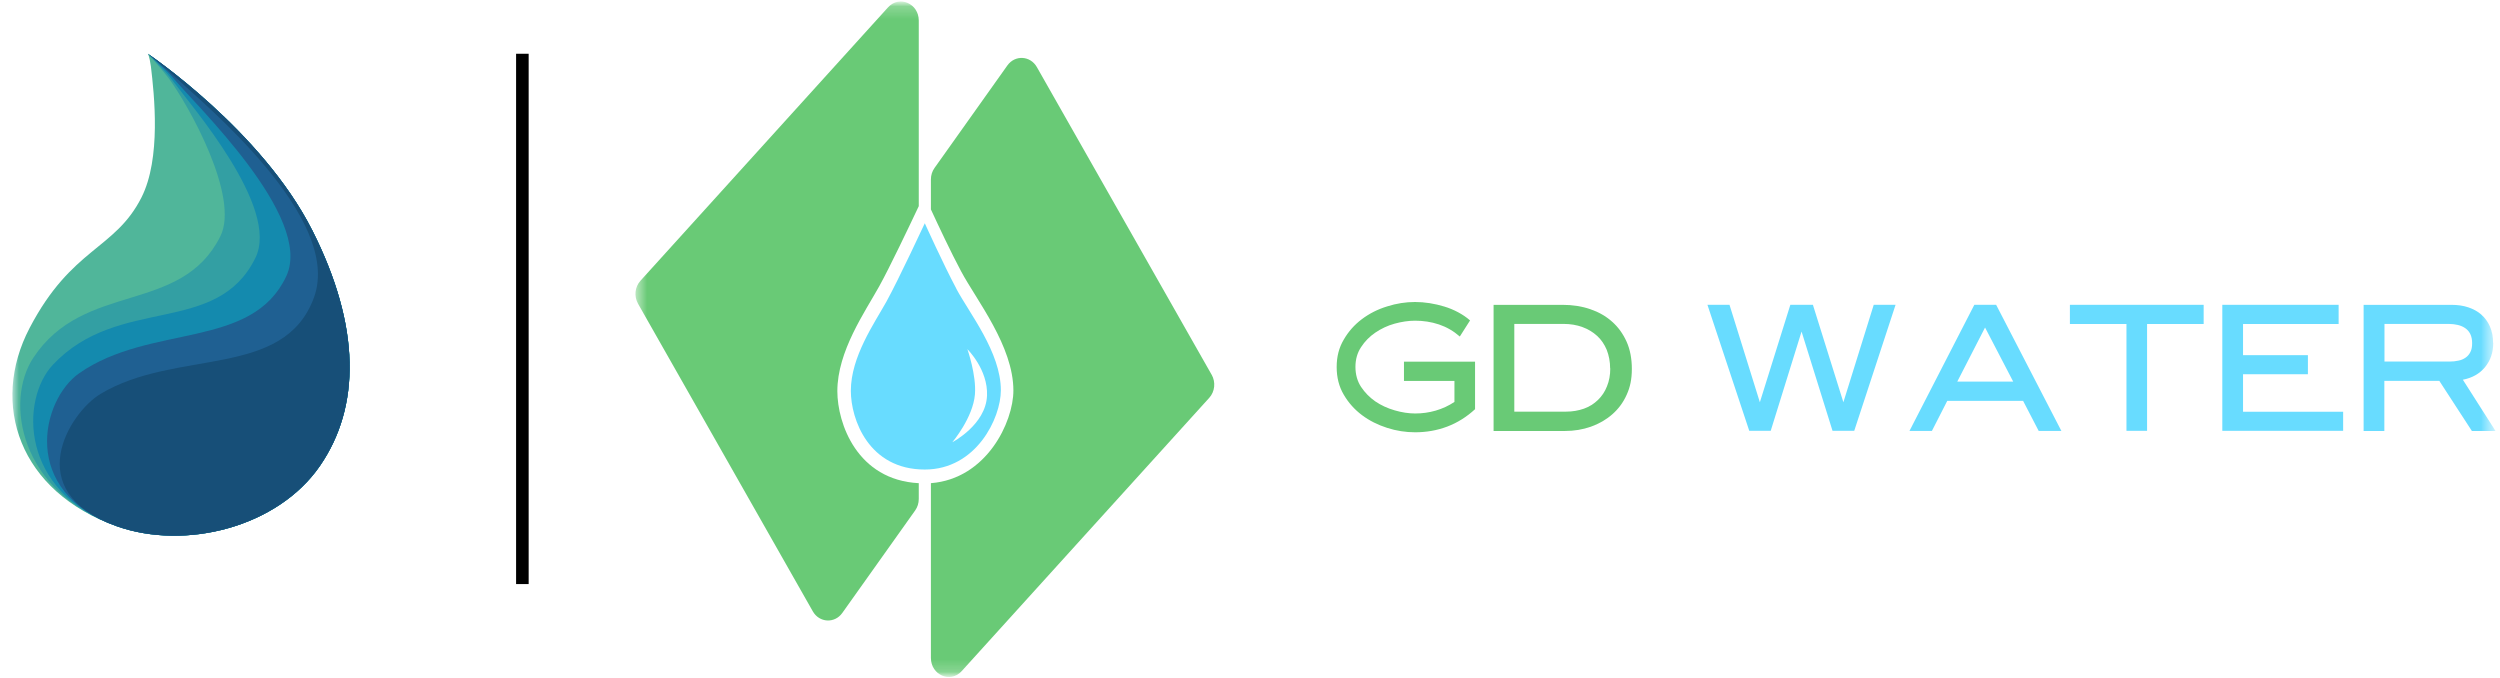 <svg width="199" height="54" viewBox="0 0 199 54" fill="none" xmlns="http://www.w3.org/2000/svg">
<mask id="mask0_532_4963" style="mask-type:alpha" maskUnits="userSpaceOnUse" x="0" y="0" width="199" height="54">
<rect x="0.986" y="0.12" width="197.668" height="53.764" fill="#D9D9D9"/>
</mask>
<g mask="url(#mask0_532_4963)">
<mask id="mask1_532_4963" style="mask-type:luminance" maskUnits="userSpaceOnUse" x="-15" y="-34" width="214" height="117">
<path d="M198.655 -33.448H-14.418V82.65H198.655V-33.448Z" fill="white"/>
</mask>
<g mask="url(#mask1_532_4963)">
<path d="M117.414 28.801V32.572C116.754 33.181 116.017 33.646 115.201 33.956C114.376 34.266 113.532 34.41 112.639 34.41C111.902 34.41 111.154 34.297 110.417 34.059C109.679 33.822 109.01 33.491 108.418 33.047C107.826 32.603 107.34 32.065 106.962 31.415C106.583 30.774 106.399 30.041 106.399 29.214C106.399 28.388 106.583 27.675 106.962 27.035C107.331 26.394 107.816 25.847 108.408 25.403C109 24.958 109.67 24.617 110.417 24.39C111.154 24.153 111.902 24.039 112.639 24.039C113.018 24.039 113.406 24.07 113.804 24.132C114.202 24.194 114.59 24.287 114.968 24.401C115.347 24.514 115.716 24.669 116.065 24.855C116.414 25.041 116.735 25.258 117.016 25.506L116.201 26.787C115.706 26.353 115.153 26.033 114.541 25.826C113.92 25.619 113.289 25.527 112.639 25.527C112.115 25.527 111.572 25.609 111.009 25.764C110.446 25.919 109.932 26.167 109.475 26.477C109.019 26.787 108.641 27.169 108.34 27.634C108.039 28.088 107.893 28.615 107.893 29.204C107.893 29.793 108.039 30.34 108.34 30.795C108.641 31.249 109.019 31.632 109.475 31.952C109.932 32.262 110.446 32.499 111.019 32.665C111.581 32.83 112.135 32.913 112.649 32.913C113.202 32.913 113.746 32.84 114.279 32.685C114.813 32.53 115.308 32.303 115.774 31.993V30.32H111.756V28.791H117.414V28.801Z" fill="#69CA76"/>
</g>
<mask id="mask2_532_4963" style="mask-type:luminance" maskUnits="userSpaceOnUse" x="-15" y="-34" width="214" height="117">
<path d="M198.655 -33.448H-14.418V82.65H198.655V-33.448Z" fill="white"/>
</mask>
<g mask="url(#mask2_532_4963)">
<path d="M128.167 29.327C128.167 28.79 128.07 28.294 127.896 27.85C127.711 27.406 127.459 27.034 127.129 26.735C126.799 26.435 126.411 26.197 125.955 26.032C125.499 25.867 125.004 25.784 124.47 25.784H120.539V32.767H124.644C125.169 32.767 125.644 32.684 126.081 32.53C126.518 32.375 126.886 32.137 127.197 31.837C127.507 31.538 127.75 31.176 127.915 30.753C128.09 30.329 128.177 29.854 128.177 29.327M126.576 24.607C127.245 24.834 127.828 25.164 128.313 25.598C128.808 26.032 129.186 26.559 129.478 27.199C129.759 27.829 129.895 28.553 129.895 29.369C129.895 30.185 129.759 30.825 129.478 31.435C129.206 32.044 128.818 32.561 128.332 32.984C127.847 33.408 127.275 33.738 126.634 33.965C125.984 34.193 125.295 34.306 124.567 34.306H118.889V24.266H124.392C125.178 24.266 125.906 24.379 126.576 24.607Z" fill="#69CA76"/>
</g>
<path d="M149.149 24.263H150.887L147.597 34.293H145.869L143.404 26.391L140.949 34.293H139.241L135.912 24.263H137.668L140.085 32.02L142.511 24.263H144.307L146.733 32.02L149.149 24.263Z" fill="#68DCFF"/>
<path d="M158.01 26.07L155.798 30.378H160.252L158.01 26.07ZM158.893 24.263L164.086 34.303H162.28L161.038 31.907H155.002L153.779 34.303H151.993L157.156 24.263H158.893Z" fill="#68DCFF"/>
<path d="M175.411 24.263V25.791H170.907V34.293H169.267V25.791H164.764V24.263H175.411Z" fill="#68DCFF"/>
<path d="M178.546 32.775H186.514V34.293H176.896V24.263H186.155V25.791H178.546V28.271H183.709V29.789H178.546V32.775Z" fill="#68DCFF"/>
<mask id="mask3_532_4963" style="mask-type:luminance" maskUnits="userSpaceOnUse" x="-15" y="-34" width="214" height="117">
<path d="M198.655 -33.448H-14.418V82.65H198.655V-33.448Z" fill="white"/>
</mask>
<g mask="url(#mask3_532_4963)">
<path d="M189.804 28.78H194.977C195.229 28.78 195.462 28.759 195.685 28.707C195.908 28.666 196.093 28.584 196.258 28.47C196.423 28.356 196.549 28.212 196.646 28.015C196.743 27.829 196.782 27.592 196.782 27.313C196.782 27.034 196.733 26.786 196.636 26.59C196.539 26.394 196.403 26.239 196.238 26.125C196.073 26.011 195.869 25.918 195.646 25.867C195.423 25.815 195.18 25.784 194.918 25.784H189.804V28.78ZM198.461 27.303C198.461 28.057 198.247 28.687 197.81 29.224C197.374 29.751 196.791 30.081 196.044 30.226L198.645 34.306H196.762L194.171 30.319H189.794V34.306H188.144V24.266H195.142C195.627 24.266 196.064 24.328 196.471 24.462C196.869 24.596 197.218 24.782 197.51 25.04C197.801 25.299 198.034 25.608 198.199 25.991C198.364 26.373 198.451 26.807 198.451 27.303" fill="#68DCFF"/>
</g>
<mask id="mask4_532_4963" style="mask-type:luminance" maskUnits="userSpaceOnUse" x="50" y="0" width="100" height="54">
<path d="M149.252 0.12H50.581V53.883H149.252V0.12Z" fill="white"/>
</mask>
<g mask="url(#mask4_532_4963)">
<path d="M66.653 31.137C66.653 27.956 68.855 24.828 69.983 22.795C70.819 21.288 72.379 18.006 73.134 16.409V1.637C73.134 0.273 71.574 -0.396 70.689 0.584L50.982 22.345C50.532 22.838 50.456 23.593 50.788 24.177L64.698 48.66C65.219 49.578 66.442 49.645 67.048 48.789L72.846 40.633C73.035 40.37 73.134 40.049 73.134 39.719V38.461C68.235 38.208 66.653 33.716 66.653 31.133" fill="#69CA76"/>
</g>
<mask id="mask5_532_4963" style="mask-type:luminance" maskUnits="userSpaceOnUse" x="50" y="0" width="100" height="54">
<path d="M149.252 0.12H50.581V53.883H149.252V0.12Z" fill="white"/>
</mask>
<g mask="url(#mask5_532_4963)">
<path d="M96.445 29.825L82.535 5.342C82.014 4.424 80.792 4.357 80.185 5.213L74.388 13.369C74.199 13.633 74.1 13.953 74.1 14.283V16.67C74.707 17.981 75.704 20.105 76.504 21.597C77.727 23.893 80.666 27.543 80.666 31.088C80.666 33.595 78.531 38.115 74.1 38.46V52.37C74.1 53.734 75.659 54.404 76.549 53.423L96.256 31.667C96.706 31.174 96.782 30.418 96.45 29.83" fill="#69CA76"/>
</g>
<mask id="mask6_532_4963" style="mask-type:luminance" maskUnits="userSpaceOnUse" x="50" y="0" width="100" height="54">
<path d="M149.252 0.12H50.581V53.883H149.252V0.12Z" fill="white"/>
</mask>
<g mask="url(#mask6_532_4963)">
<path d="M75.812 35.194C75.812 35.194 77.452 33.256 77.605 31.39C77.731 29.855 77.003 27.793 77.003 27.793C77.003 27.793 78.657 29.415 78.567 31.496C78.468 33.816 75.812 35.198 75.812 35.198M76.122 22.971C75.079 21.015 73.614 17.771 73.614 17.771C73.614 17.771 71.524 22.259 70.567 23.995C69.605 25.727 67.727 28.396 67.727 31.108C67.727 33.376 69.147 37.375 73.614 37.375C77.709 37.375 79.668 33.285 79.668 31.065C79.668 28.042 77.16 24.933 76.118 22.976" fill="#68DCFF"/>
</g>
<path d="M41.581 4.279L41.581 46.492" stroke="black"/>
<g clip-path="url(#clip0_532_4963)">
<path d="M24.851 18.331C20.842 10.391 11.768 4.279 11.768 4.279C11.768 4.279 11.89 4.426 12.011 5.283C12.277 7.524 12.839 12.611 11.257 15.726C9.14 19.895 5.711 19.693 2.355 26.111C-0.816 32.177 1.535 39.138 9.289 41.887C14.757 43.826 22.105 41.971 25.468 37.082C28.693 32.394 28.74 26.03 24.852 18.331H24.851Z" fill="#50B69A"/>
<path d="M24.851 18.331C20.842 10.391 11.768 4.279 11.768 4.279C11.768 4.279 12.908 5.529 13.439 6.248C15.041 8.421 19.1 15.686 17.54 18.81C14.409 25.077 6.68 22.346 2.643 28.493C0.374 31.947 1.536 39.137 9.289 41.886C14.757 43.824 22.105 41.97 25.468 37.08C28.693 32.392 28.74 26.028 24.852 18.329L24.851 18.331Z" fill="#339FA3"/>
<path d="M24.851 18.331C20.842 10.391 11.768 4.279 11.768 4.279C11.768 4.279 13.081 5.529 13.612 6.248C15.214 8.421 22.293 16.503 20.336 20.515C17.266 26.807 9.461 23.459 4.213 29.031C1.637 31.767 1.536 39.137 9.289 41.884C14.757 43.823 22.105 41.968 25.468 37.079C28.693 32.391 28.74 26.027 24.852 18.328L24.851 18.331Z" fill="#148AAE"/>
<path d="M24.851 18.331C20.842 10.391 11.768 4.279 11.768 4.279C11.768 4.279 13.185 5.475 13.765 6.183C15.485 8.283 24.974 17.268 22.796 21.969C20.076 27.844 11.976 25.754 6.308 29.707C3.29 31.812 1.536 39.137 9.289 41.886C14.757 43.824 22.105 41.97 25.468 37.08C28.693 32.392 28.74 26.028 24.852 18.329L24.851 18.331Z" fill="#1F6092"/>
<path d="M24.851 18.331C20.842 10.391 11.768 4.279 11.768 4.279C11.768 4.279 13.4 5.609 14.073 6.248C16.104 8.182 27.306 17.322 24.995 23.673C22.619 30.202 14.017 27.733 7.996 31.358C5.548 32.831 1.536 39.135 9.289 41.884C14.757 43.823 22.105 41.968 25.468 37.079C28.693 32.391 28.74 26.027 24.852 18.328L24.851 18.331Z" fill="#174F78"/>
</g>
</g>
<defs>
<clipPath id="clip0_532_4963">
<rect width="26.844" height="38.363" fill="white" transform="translate(0.986 4.279)"/>
</clipPath>
</defs>
</svg>
